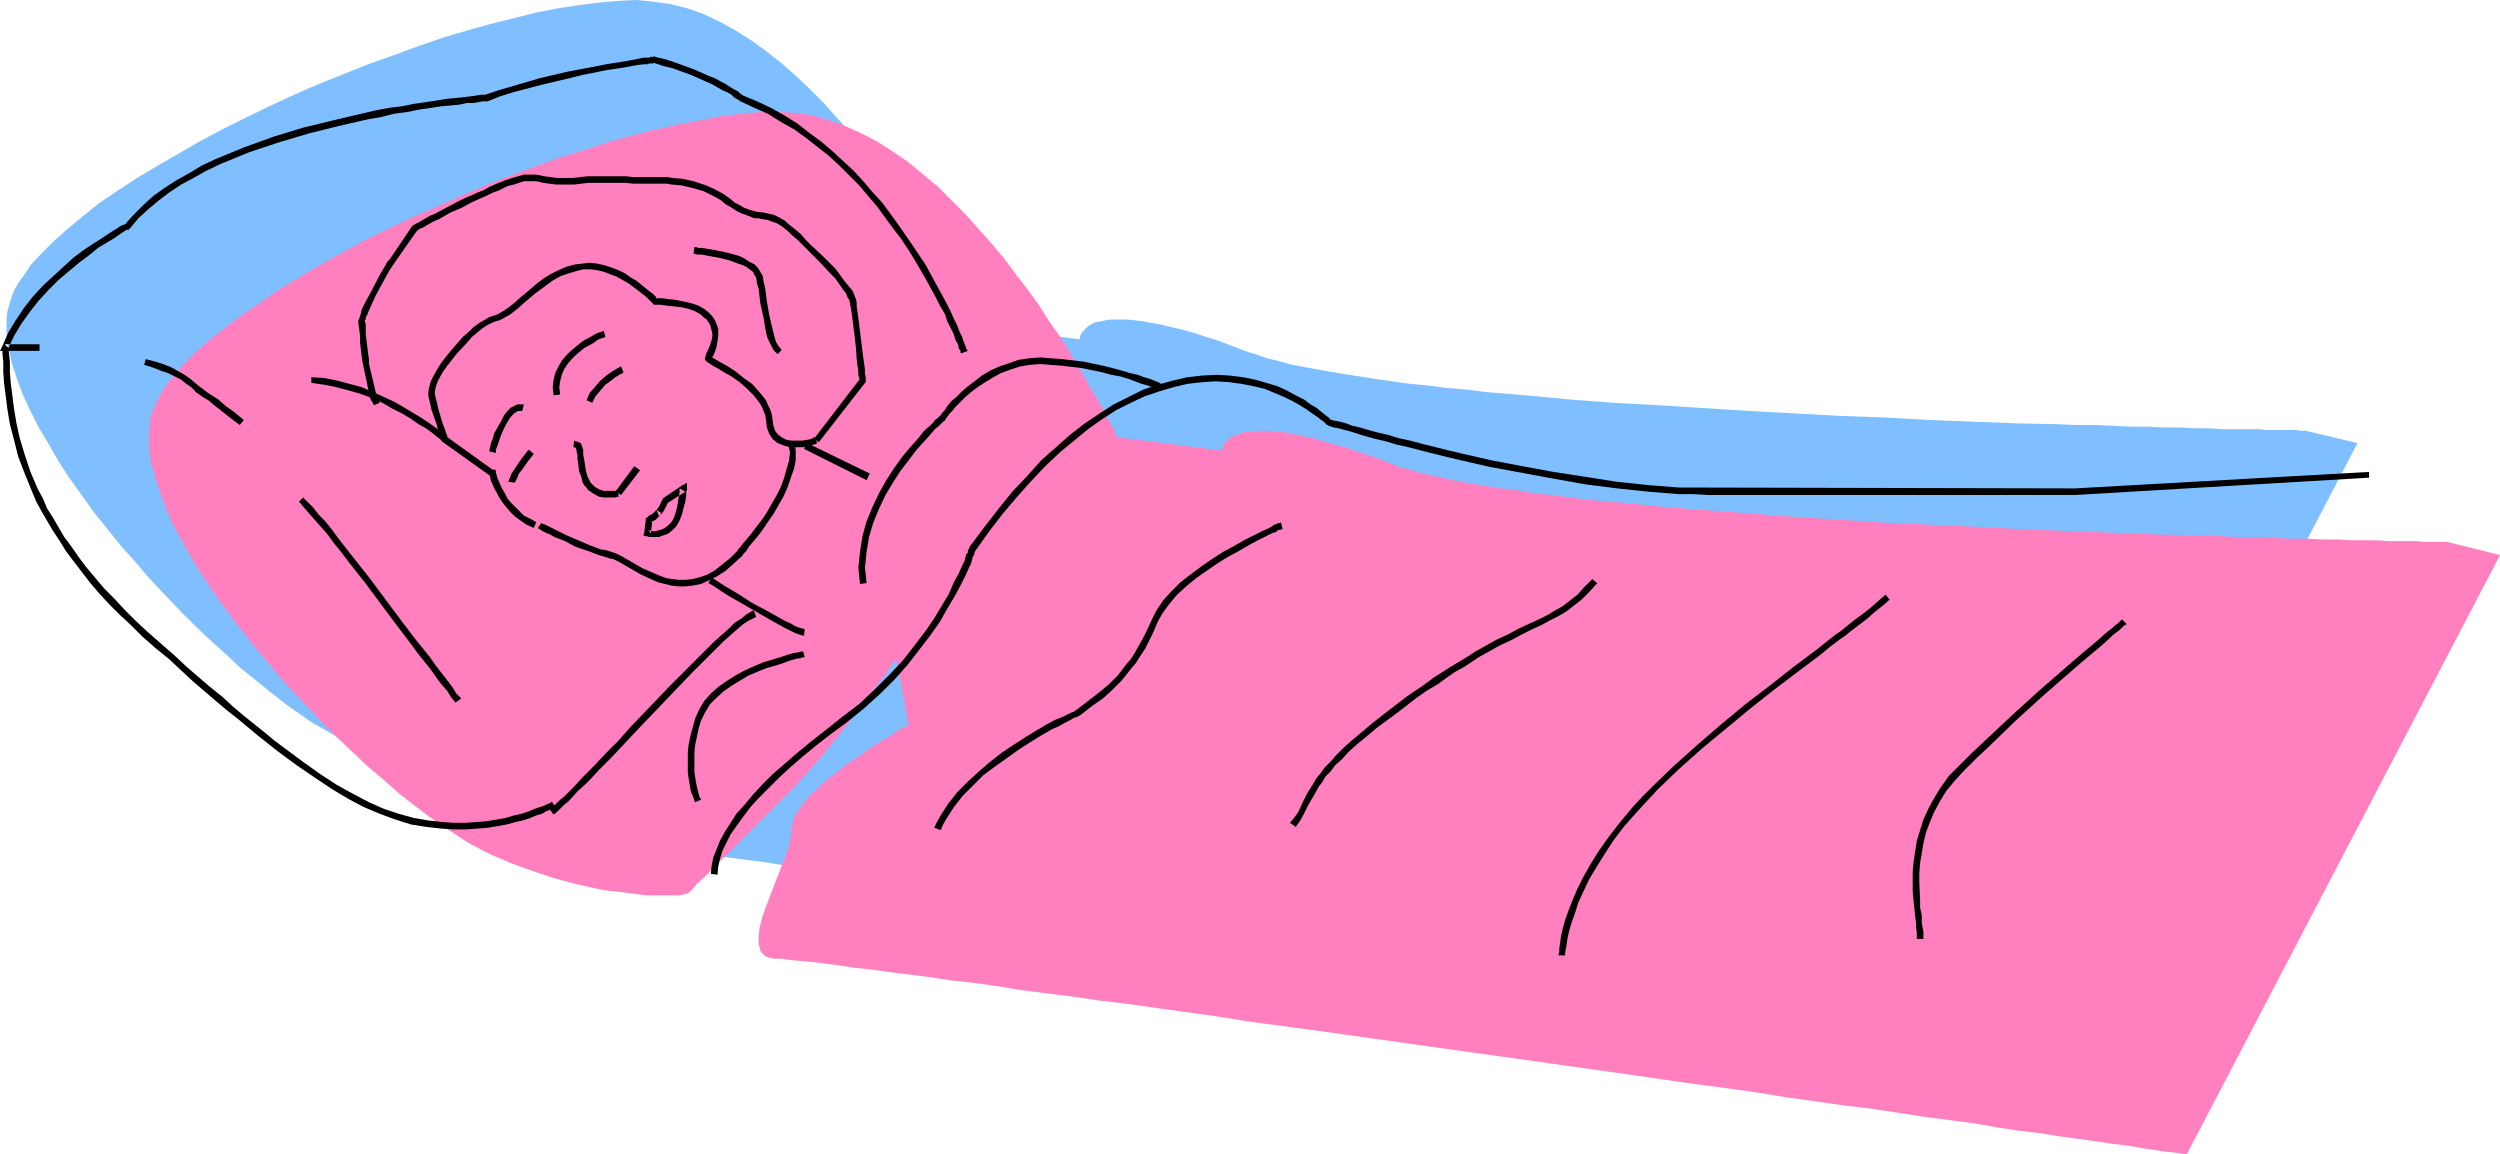 <?xml version="1.0" encoding="UTF-8" standalone="no"?>
<svg
   version="1.0"
   width="129.766mm"
   height="59.895mm"
   id="svg29"
   sodipodi:docname="Sleeping 6.wmf"
   xmlns:inkscape="http://www.inkscape.org/namespaces/inkscape"
   xmlns:sodipodi="http://sodipodi.sourceforge.net/DTD/sodipodi-0.dtd"
   xmlns="http://www.w3.org/2000/svg"
   xmlns:svg="http://www.w3.org/2000/svg">
  <sodipodi:namedview
     id="namedview29"
     pagecolor="#ffffff"
     bordercolor="#000000"
     borderopacity="0.25"
     inkscape:showpageshadow="2"
     inkscape:pageopacity="0.0"
     inkscape:pagecheckerboard="0"
     inkscape:deskcolor="#d1d1d1"
     inkscape:document-units="mm" />
  <defs
     id="defs1">
    <pattern
       id="WMFhbasepattern"
       patternUnits="userSpaceOnUse"
       width="6"
       height="6"
       x="0"
       y="0" />
  </defs>
  <path
     style="fill:#7fbfff;fill-opacity:1;fill-rule:evenodd;stroke:none"
     d="m 452.318,84.506 h -1.131 l -0.808,-0.162 h -2.424 -1.454 -1.778 l -1.939,-0.162 h -1.939 -2.424 -2.424 l -2.586,-0.162 h -2.747 l -3.07,-0.162 h -3.07 l -3.232,-0.162 h -3.232 l -3.555,-0.162 -3.555,-0.162 h -3.717 l -3.878,-0.162 -7.918,-0.162 -8.242,-0.323 -8.403,-0.323 -8.726,-0.485 -8.888,-0.323 -17.938,-0.969 -17.938,-1.131 -8.888,-0.485 -8.565,-0.646 -8.403,-0.808 -7.918,-0.646 -3.878,-0.485 -3.878,-0.323 -3.717,-0.485 -3.555,-0.323 -3.394,-0.485 -3.394,-0.485 -3.07,-0.485 -3.07,-0.485 -2.909,-0.485 -2.747,-0.485 -2.586,-0.485 -2.424,-0.485 -2.262,-0.646 -2.101,-0.485 -1.778,-0.646 -1.616,-0.485 -3.07,-1.131 -2.909,-1.131 -2.586,-0.808 -2.424,-0.808 -2.424,-0.646 -2.101,-0.485 -1.939,-0.485 -1.939,-0.323 -1.616,-0.323 -1.454,-0.162 -1.454,-0.162 h -1.293 -1.131 -0.97 l -0.97,0.162 -0.808,0.162 -0.808,0.162 -0.646,0.162 -1.131,0.646 -0.646,0.646 -0.485,0.485 -0.323,0.485 -0.162,0.485 v 0.323 0.162 l -20.523,-2.585 v 0 0 -0.162 l -0.162,-0.162 -0.162,-0.323 -0.162,-0.485 -0.323,-0.485 -0.646,-1.131 -0.646,-1.454 -0.97,-1.616 -1.131,-2.101 -1.131,-2.101 -1.293,-2.262 -1.616,-2.585 -1.616,-2.585 -1.616,-2.747 -1.939,-2.908 -2.101,-2.908 -2.101,-2.908 -2.262,-3.07 -2.262,-2.908 -2.424,-3.07 -2.586,-2.908 -2.586,-2.908 -2.747,-2.747 -2.747,-2.585 -2.747,-2.424 -3.07,-2.424 -2.909,-2.101 -3.07,-1.939 -3.232,-1.777 -3.07,-1.454 -3.232,-1.131 -3.232,-0.808 L 128.149,0.323 124.917,0 l -3.555,0.162 -3.717,0.323 -3.878,0.485 -4.202,0.646 -4.202,0.808 -4.525,1.131 -4.525,1.131 -4.686,1.293 -4.848,1.454 -4.686,1.616 -4.848,1.777 -5.01,1.777 -4.848,1.939 -4.848,1.939 -4.848,2.101 -4.848,2.262 -4.686,2.262 -4.525,2.262 -4.525,2.424 -4.202,2.424 -4.202,2.424 -4.04,2.424 -3.717,2.424 -3.555,2.424 -3.232,2.585 -2.909,2.424 -2.747,2.424 -2.424,2.424 -2.101,2.262 -0.808,1.293 -0.808,1.131 -0.808,1.131 -0.646,1.131 -0.485,1.131 -0.323,0.969 -0.323,1.131 -0.323,1.131 -0.162,1.293 v 1.131 2.585 l 0.485,2.747 0.646,2.747 0.97,2.908 1.131,3.07 1.454,3.07 1.616,3.232 1.939,3.232 1.939,3.393 2.101,3.232 2.424,3.393 2.424,3.393 2.747,3.393 2.586,3.232 2.909,3.232 2.747,3.232 3.07,3.232 2.909,3.07 2.909,2.908 3.07,2.908 3.07,2.747 2.909,2.747 3.07,2.424 2.747,2.262 2.909,2.262 2.747,1.939 2.586,1.777 2.586,1.454 2.262,1.293 2.262,1.131 4.202,1.777 4.04,1.454 3.878,1.293 3.717,0.969 3.394,0.808 3.07,0.646 2.909,0.485 2.586,0.323 2.424,0.162 h 2.101 3.394 1.131 l 0.808,-0.162 h 0.646 0.162 l 0.162,-0.162 0.323,-0.485 0.646,-0.646 0.97,-0.808 1.131,-1.131 1.131,-1.293 1.454,-1.293 1.454,-1.616 3.232,-3.232 6.787,-6.786 1.616,-1.616 1.454,-1.454 1.454,-1.616 1.616,-1.777 1.778,-1.777 1.616,-2.101 3.394,-4.201 3.394,-4.201 1.454,-1.939 1.293,-1.939 1.293,-1.616 1.131,-1.454 0.97,-1.293 0.162,-0.485 0.323,-0.485 0.323,-0.323 0.162,-0.162 0.162,-0.162 v 0 l 2.586,12.765 h -0.162 l -0.162,0.162 -0.323,0.162 -0.323,0.162 -1.131,0.646 -0.808,0.485 -0.646,0.485 -1.778,1.131 -1.939,1.293 -2.101,1.293 -2.101,1.454 -4.202,3.393 -2.101,1.616 -1.616,1.777 -1.616,1.616 -1.131,1.616 -0.323,0.808 -0.323,0.808 -0.162,0.808 -0.162,0.646 v 1.616 l -0.485,1.777 -0.485,1.939 -0.808,1.939 -1.616,4.201 -1.616,4.201 -0.646,2.101 -0.485,1.777 -0.323,1.616 v 0.808 0.808 l 0.162,0.485 0.162,0.646 0.323,0.485 0.485,0.485 0.485,0.323 0.646,0.323 h 0.808 l 0.97,0.162 h 0.646 l 0.97,0.162 h 1.454 l 1.616,0.323 2.101,0.162 2.424,0.323 2.586,0.323 2.909,0.323 3.232,0.323 3.555,0.485 3.717,0.485 4.04,0.646 4.202,0.485 4.525,0.646 4.686,0.646 4.848,0.646 4.848,0.646 5.333,0.808 5.333,0.646 5.494,0.808 5.656,0.646 5.818,0.969 5.818,0.808 5.979,0.808 12.282,1.777 12.443,1.616 25.371,3.555 12.605,1.939 12.605,1.777 12.282,1.616 6.141,0.969 5.979,0.808 5.818,0.808 5.818,0.808 5.656,0.808 5.333,0.808 5.494,0.808 5.01,0.646 5.01,0.808 4.848,0.646 4.686,0.646 4.363,0.646 4.04,0.646 4.04,0.485 3.717,0.646 3.394,0.485 3.232,0.323 2.747,0.485 2.586,0.323 2.262,0.323 2.101,0.323 1.616,0.162 1.293,0.323 h 0.808 l 0.323,0.162 h 0.323 0.162 L 462.499,86.93 Z"
     id="path1" />
  <path
     style="fill:#ff7fbf;fill-opacity:1;fill-rule:evenodd;stroke:none"
     d="m 480.113,106.319 h -1.939 -0.97 -1.454 l -1.454,-0.162 h -1.616 -1.939 -2.101 l -2.262,-0.162 h -2.424 -2.586 l -2.909,-0.162 h -2.909 l -3.07,-0.162 h -3.232 l -3.394,-0.162 -3.394,-0.162 h -3.717 l -3.717,-0.162 -3.717,-0.162 -7.918,-0.162 -8.242,-0.323 -8.565,-0.323 -8.726,-0.323 -8.888,-0.485 -17.938,-0.808 -17.938,-1.131 -8.726,-0.646 -8.565,-0.646 -8.403,-0.646 -8.08,-0.808 -3.878,-0.323 -3.717,-0.323 -3.717,-0.485 -3.555,-0.485 -3.555,-0.323 -3.232,-0.646 -3.232,-0.323 -3.07,-0.485 -2.909,-0.485 -2.747,-0.485 -2.586,-0.646 -2.424,-0.485 -2.101,-0.485 -2.101,-0.646 -1.939,-0.485 -1.616,-0.646 -2.909,-1.131 -2.909,-0.969 -2.747,-0.969 -2.424,-0.646 -2.262,-0.646 -2.101,-0.646 -2.101,-0.485 -1.778,-0.323 -1.616,-0.323 -1.616,-0.162 -1.293,-0.162 h -1.293 -1.293 l -0.97,0.162 h -0.97 l -0.808,0.162 -0.646,0.323 -0.646,0.162 -1.131,0.485 -0.646,0.646 -0.646,0.485 -0.162,0.646 -0.162,0.485 -0.162,0.162 v 0.162 l -20.362,-2.585 v 0 l -0.162,-0.162 -0.162,-0.162 -0.162,-0.323 -0.162,-0.323 -0.162,-0.646 -0.646,-1.131 -0.808,-1.454 -0.808,-1.616 -1.131,-1.939 -1.293,-2.101 -1.293,-2.424 -1.454,-2.424 -1.616,-2.747 -1.778,-2.747 -1.939,-2.747 -1.939,-3.07 -2.101,-2.908 -2.262,-2.908 -2.262,-3.07 -2.424,-2.908 -2.586,-2.908 -2.586,-2.908 -2.747,-2.747 -2.747,-2.747 -2.909,-2.424 -2.909,-2.424 -3.07,-2.101 -3.07,-1.939 -3.07,-1.616 -3.232,-1.454 -3.232,-1.131 -3.232,-0.969 -3.232,-0.485 -3.394,-0.162 h -3.394 l -3.878,0.323 -3.878,0.485 -4.04,0.808 -4.363,0.808 -4.363,0.969 -4.525,1.131 -4.686,1.293 -4.848,1.616 -4.848,1.454 -4.848,1.777 -4.848,1.777 -4.848,1.939 -5.01,2.101 -4.686,2.101 -4.848,2.101 -4.686,2.262 -4.686,2.262 -4.363,2.424 -4.363,2.424 -4.04,2.424 -4.04,2.424 -3.717,2.585 -3.555,2.424 -3.232,2.424 -3.07,2.424 -2.747,2.424 -2.424,2.424 -1.939,2.424 -0.97,1.131 -0.808,1.131 -0.646,1.131 -0.646,1.131 -0.485,1.131 -0.485,1.131 -0.323,0.969 -0.162,1.293 -0.162,1.131 v 1.293 2.424 l 0.323,2.747 0.808,2.747 0.97,3.07 1.131,3.07 1.293,3.07 1.778,3.232 1.778,3.232 1.939,3.232 2.262,3.393 2.424,3.393 2.424,3.232 2.586,3.393 2.747,3.232 2.747,3.393 2.909,3.232 2.909,3.07 2.909,3.07 3.07,3.07 3.07,2.908 2.909,2.747 3.07,2.585 2.909,2.585 2.909,2.262 2.747,2.101 2.747,1.939 2.747,1.777 2.424,1.616 2.424,1.293 2.262,1.131 4.202,1.777 4.04,1.454 3.878,1.293 3.555,0.969 3.394,0.808 3.232,0.646 2.909,0.323 2.586,0.323 2.424,0.323 h 2.101 3.232 1.131 l 0.97,-0.162 0.485,-0.162 h 0.162 0.162 l 0.485,-0.485 0.646,-0.646 0.808,-0.969 1.131,-0.969 1.293,-1.293 1.293,-1.454 1.616,-1.454 3.232,-3.232 6.787,-6.786 1.616,-1.616 1.454,-1.454 1.454,-1.616 1.616,-1.777 1.616,-1.777 1.778,-2.101 3.394,-4.201 3.232,-4.201 1.616,-2.101 1.293,-1.777 1.293,-1.616 1.131,-1.454 0.808,-1.293 0.323,-0.485 0.323,-0.485 0.323,-0.323 0.162,-0.162 v -0.162 l 0.162,-0.162 2.424,12.926 v 0 h -0.162 l -0.323,0.323 -0.485,0.162 -1.131,0.646 -0.646,0.485 -0.808,0.485 -1.616,0.969 -2.101,1.293 -1.939,1.454 -2.262,1.454 -4.202,3.232 -1.939,1.777 -1.778,1.616 -1.454,1.777 -1.131,1.616 -0.485,0.808 -0.162,0.808 -0.323,0.808 v 0.646 l -0.162,1.616 -0.323,1.777 -0.646,1.777 -0.808,2.101 -1.616,4.201 -1.616,4.201 -0.646,1.939 -0.485,1.939 -0.162,1.616 v 0.808 0.646 l 0.162,0.646 0.162,0.646 0.323,0.485 0.485,0.485 0.485,0.323 0.646,0.162 0.808,0.162 h 0.808 0.646 l 0.97,0.162 1.454,0.162 1.778,0.162 1.939,0.162 2.424,0.323 2.586,0.323 3.07,0.485 3.232,0.323 3.394,0.485 3.878,0.485 3.878,0.485 4.202,0.646 4.525,0.485 4.686,0.646 4.848,0.808 5.01,0.646 5.171,0.646 5.494,0.808 5.494,0.646 5.656,0.808 5.818,0.808 5.818,0.808 5.979,0.969 12.12,1.616 12.605,1.777 25.371,3.555 12.605,1.777 12.605,1.777 12.282,1.777 6.141,0.808 5.818,0.808 5.979,0.969 5.656,0.808 5.656,0.808 5.494,0.646 5.333,0.808 5.171,0.808 5.01,0.646 4.848,0.646 4.525,0.808 4.363,0.646 4.202,0.485 3.878,0.646 3.717,0.485 3.394,0.485 3.232,0.485 2.909,0.323 2.586,0.485 2.262,0.323 1.939,0.323 1.616,0.162 1.293,0.162 0.97,0.162 h 0.323 0.323 0.162 l 61.408,-117.468 z"
     id="path2" />
  <path
     style="fill:#000000;fill-opacity:1;fill-rule:evenodd;stroke:none"
     d="m 140.753,171.598 0.162,-1.616 0.323,-1.454 0.485,-1.616 0.808,-1.616 0.808,-1.616 1.131,-1.616 1.293,-1.777 1.454,-1.939 1.616,-1.777 1.939,-1.939 1.939,-1.939 2.262,-2.101 2.424,-2.101 2.747,-2.262 2.909,-2.262 3.07,-2.262 3.394,-2.747 3.232,-2.908 2.747,-2.747 2.586,-2.908 2.262,-2.908 2.101,-2.747 1.939,-2.747 1.454,-2.585 1.454,-2.424 1.131,-2.101 0.97,-1.939 0.808,-1.777 0.323,-0.646 0.162,-0.646 0.162,-0.646 0.323,-0.485 v -0.323 l 0.162,-0.323 0.162,-0.162 v -0.162 l -0.162,0.323 2.747,-3.878 2.747,-3.555 2.747,-3.232 2.747,-3.07 2.747,-2.908 2.909,-2.747 2.747,-2.262 2.747,-2.262 2.747,-1.939 2.747,-1.777 2.909,-1.454 2.747,-1.293 2.909,-0.969 2.747,-0.808 2.747,-0.646 2.909,-0.323 2.586,-0.162 2.586,0.162 2.424,0.323 2.424,0.485 2.101,0.485 1.939,0.808 1.939,0.808 1.616,0.808 1.454,0.808 1.293,0.808 1.131,0.808 0.97,0.646 0.808,0.646 0.485,0.323 0.323,0.323 0.162,0.162 0.162,0.162 h 0.162 l 0.162,0.162 0.485,0.162 0.485,0.162 0.97,0.162 1.131,0.323 1.293,0.323 1.454,0.485 1.616,0.485 1.778,0.485 2.101,0.485 2.101,0.646 2.262,0.485 2.424,0.646 2.586,0.646 2.586,0.646 2.747,0.646 5.656,1.293 6.141,1.131 6.141,1.131 6.302,1.131 6.302,0.808 6.141,0.646 5.979,0.485 h 2.909 l 2.909,0.162 h 71.912 l 57.691,-3.393 v -1.131 l -57.691,3.232 -71.912,-0.162 h -2.747 -2.909 l -6.141,-0.485 -6.141,-0.646 -6.141,-0.969 -6.302,-0.969 -6.141,-1.131 -5.979,-1.131 -5.656,-1.293 -2.747,-0.646 -2.586,-0.646 -2.586,-0.646 -2.424,-0.646 -2.262,-0.485 -2.101,-0.646 -2.101,-0.485 -1.778,-0.485 -1.616,-0.485 -1.454,-0.323 -1.293,-0.485 -1.131,-0.323 -0.97,-0.162 -0.646,-0.162 -0.323,-0.162 h -0.162 l 0.323,0.162 -0.162,-0.162 -0.323,-0.323 -0.646,-0.485 -0.808,-0.646 -0.97,-0.808 -1.131,-0.646 -1.293,-0.969 -1.616,-0.808 -1.778,-0.969 -1.778,-0.808 -2.101,-0.646 -2.262,-0.646 -2.424,-0.485 -2.586,-0.323 -2.586,-0.162 -2.909,0.162 -2.909,0.323 -2.747,0.646 -2.909,0.808 -2.909,0.969 -2.909,1.454 -2.909,1.454 -2.747,1.777 -2.909,1.939 -2.909,2.262 -2.747,2.424 -2.909,2.585 -2.747,3.07 -2.909,3.07 -2.747,3.393 -2.747,3.555 -2.909,3.878 v 0.162 0 0 l -0.162,0.323 -0.162,0.162 v 0.485 l -0.323,0.323 -0.162,0.646 -0.162,0.646 -0.323,0.646 -0.808,1.777 -0.97,1.777 -0.97,2.262 -1.454,2.424 -1.454,2.424 -1.778,2.585 -2.101,2.747 -2.262,2.908 -2.586,2.747 -2.747,2.747 -3.07,2.908 -3.394,2.585 -3.232,2.585 -2.909,2.262 -2.747,2.262 -2.424,2.101 -2.424,2.101 -2.101,2.101 -1.778,1.939 -1.616,1.939 -1.616,1.777 -1.131,1.777 -1.131,1.777 -0.97,1.777 -0.646,1.616 -0.646,1.616 -0.323,1.616 -0.162,1.616 z"
     id="path3" />
  <path
     style="fill:#000000;fill-opacity:1;fill-rule:evenodd;stroke:none"
     d="m 251.288,102.441 -0.162,0.162 h -0.323 l -0.323,0.162 -0.485,0.162 -0.485,0.323 -0.485,0.323 -1.454,0.646 -1.616,0.808 -1.939,0.969 -1.939,1.131 -2.101,1.131 -2.262,1.454 -2.101,1.454 -1.939,1.454 -2.101,1.616 -1.778,1.777 -1.616,1.777 -1.293,1.939 -0.97,1.939 -0.808,1.777 -0.808,1.616 -0.808,1.454 -0.808,1.454 -0.808,1.293 -0.97,1.131 -1.616,2.101 -1.778,1.777 -1.939,1.616 -2.101,1.616 -2.101,1.616 -0.485,0.323 h 0.162 -0.162 l -0.162,0.162 -0.485,0.162 -0.323,0.162 -0.646,0.323 -0.646,0.323 -1.616,0.646 -1.778,0.969 -1.939,1.131 -2.101,1.293 -2.262,1.454 -2.424,1.616 -2.262,1.777 -2.262,1.939 -2.101,1.939 -2.101,2.101 -1.778,2.262 -1.454,2.262 -0.646,1.131 -0.646,1.293 1.293,0.485 0.485,-1.131 0.646,-1.131 1.454,-2.262 1.778,-2.262 1.939,-1.939 2.101,-2.101 2.424,-1.777 2.262,-1.616 2.262,-1.616 2.262,-1.454 2.101,-1.293 1.939,-1.131 1.778,-0.808 0.808,-0.485 0.646,-0.323 0.646,-0.323 0.485,-0.323 0.485,-0.162 0.323,-0.162 h 0.162 v 0 l 0.162,-0.162 v 0 l 0.323,-0.162 2.262,-1.777 2.101,-1.454 1.939,-1.777 1.778,-1.777 1.778,-2.262 0.97,-1.131 0.808,-1.293 0.97,-1.454 0.808,-1.616 0.808,-1.616 0.808,-1.939 0.97,-1.777 1.293,-1.777 1.616,-1.939 1.778,-1.616 1.939,-1.616 2.101,-1.454 2.101,-1.454 2.101,-1.293 2.101,-1.131 1.939,-1.131 1.778,-0.969 1.616,-0.808 1.293,-0.646 0.646,-0.162 0.323,-0.323 0.485,-0.162 h 0.323 l 0.162,-0.162 v 0 z"
     id="path4" />
  <path
     style="fill:#000000;fill-opacity:1;fill-rule:evenodd;stroke:none"
     d="m 227.694,75.135 h -0.162 l -0.323,-0.162 -0.808,-0.323 -0.808,-0.323 -1.131,-0.323 -1.293,-0.485 -1.454,-0.323 -1.616,-0.485 -1.778,-0.485 -1.939,-0.485 -3.878,-0.808 -4.202,-0.485 -2.101,-0.162 -2.101,-0.162 -2.262,0.162 -2.101,0.323 -1.778,0.646 -1.939,0.646 -1.778,0.808 -1.616,0.969 -1.454,1.131 -1.293,0.969 -1.131,0.969 -1.131,1.131 -0.97,0.808 -0.808,0.969 -0.485,0.808 -0.485,0.485 -0.323,0.485 -0.162,0.162 0.162,-0.162 -0.162,0.162 -0.162,0.162 -0.323,0.323 -0.485,0.323 -0.323,0.485 -0.485,0.485 -1.293,1.131 -1.293,1.616 -1.454,1.616 -1.616,1.939 -1.616,2.262 -1.454,2.262 -1.454,2.585 -1.293,2.747 -1.131,2.747 -0.808,2.908 -0.485,3.07 -0.162,1.616 -0.162,1.454 0.162,1.616 0.162,1.616 1.293,-0.162 -0.162,-1.616 -0.162,-1.454 0.162,-1.454 0.162,-1.616 0.485,-2.908 0.808,-2.747 1.131,-2.747 1.293,-2.747 1.454,-2.424 1.454,-2.262 1.616,-2.101 1.454,-1.939 1.454,-1.616 1.454,-1.616 0.97,-1.131 0.485,-0.323 0.485,-0.485 0.323,-0.323 0.162,-0.162 0.323,-0.162 v -0.162 0 0 l 0.162,-0.162 0.323,-0.485 0.162,-0.162 0.162,-0.323 0.646,-0.646 0.646,-0.808 0.97,-0.969 0.97,-0.969 1.131,-0.969 1.293,-0.969 1.454,-0.969 1.616,-0.969 1.454,-0.808 1.778,-0.646 1.939,-0.646 1.939,-0.323 2.101,-0.162 2.101,0.162 2.101,0.162 4.04,0.485 3.878,0.808 1.778,0.485 1.778,0.323 1.616,0.485 1.293,0.485 1.293,0.485 1.131,0.323 0.97,0.323 0.646,0.162 0.323,0.162 0.323,0.162 z"
     id="path5" />
  <path
     style="fill:#000000;fill-opacity:1;fill-rule:evenodd;stroke:none"
     d="m 189.88,68.833 -0.162,-0.162 -0.162,-0.323 -0.162,-0.485 -0.323,-0.808 -0.323,-0.969 -0.485,-0.969 -0.485,-1.293 -0.646,-1.293 -0.646,-1.454 -0.808,-1.616 -0.97,-1.777 -0.97,-1.777 -0.97,-1.777 -1.131,-2.101 -1.293,-1.939 -1.293,-1.939 -1.454,-2.101 -1.454,-2.101 -3.07,-4.201 -1.939,-2.101 -1.778,-2.101 -1.939,-2.101 -2.101,-1.939 -2.101,-1.939 -2.101,-1.777 -2.424,-1.777 -2.262,-1.777 -2.586,-1.616 -2.586,-1.454 -2.747,-1.293 -2.747,-1.131 0.162,0.162 -0.162,-0.162 -0.162,-0.162 -0.323,-0.162 -0.485,-0.485 -0.646,-0.323 -0.808,-0.485 -0.97,-0.646 -0.97,-0.485 -1.131,-0.646 -1.293,-0.485 -1.454,-0.646 -1.454,-0.646 -1.778,-0.646 -1.778,-0.646 -1.939,-0.646 -2.101,-0.485 v -0.162 h -0.162 v 0 0.162 h -0.323 -0.323 l -0.323,0.162 h -0.646 -0.485 l -1.454,0.323 -1.778,0.323 -1.939,0.323 -2.101,0.323 -2.424,0.485 -2.586,0.485 -2.586,0.485 -5.494,1.293 -5.494,1.616 -2.747,0.808 -2.424,0.808 h 0.162 -0.323 -0.646 l -0.97,0.162 -1.131,0.162 -1.293,0.162 -1.616,0.162 -1.778,0.162 -1.939,0.323 -2.101,0.323 -2.262,0.323 -2.424,0.485 -2.586,0.323 -2.586,0.485 -2.747,0.646 -5.494,1.293 -5.979,1.454 -5.818,1.777 -5.818,2.101 -2.747,1.131 -2.747,1.131 -2.747,1.293 -2.424,1.454 -2.586,1.454 -2.262,1.454 -2.262,1.616 -1.939,1.777 -1.778,1.777 -1.778,1.939 0.323,-0.162 h -0.162 l -0.162,0.162 -0.323,0.162 -0.485,0.162 -0.97,0.646 -1.293,0.808 -1.454,0.969 -1.778,1.131 -1.939,1.293 -1.939,1.454 -1.939,1.777 -1.939,1.777 L 8.403,56.068 6.464,58.169 4.686,60.431 3.07,62.854 1.616,65.278 0.485,67.863 0,68.833 H 0.97 6.464 7.757 V 67.54 H 6.464 0.97 l 0.646,0.808 1.131,-2.424 1.454,-2.424 1.616,-2.262 1.778,-2.262 1.939,-2.101 1.939,-1.939 2.101,-1.777 1.939,-1.616 1.939,-1.454 1.778,-1.454 1.616,-0.969 1.616,-0.969 1.131,-0.808 0.485,-0.323 0.485,-0.323 0.323,-0.162 h 0.323 l 0.162,-0.162 v 0 l 0.162,-0.162 v 0 l 1.616,-1.939 1.939,-1.777 1.939,-1.616 2.101,-1.616 2.424,-1.616 2.424,-1.293 2.586,-1.454 2.747,-1.293 2.747,-1.131 2.747,-1.131 5.818,-1.939 5.979,-1.777 5.818,-1.454 5.656,-1.293 2.747,-0.485 2.586,-0.646 2.424,-0.323 2.424,-0.485 2.262,-0.323 2.101,-0.323 1.778,-0.162 1.778,-0.162 1.454,-0.323 h 1.293 l 0.97,-0.162 0.808,-0.162 h 0.485 0.323 v 0 h 0.162 l 2.424,-0.969 2.586,-0.808 5.494,-1.454 5.494,-1.293 2.586,-0.646 2.424,-0.485 2.424,-0.485 2.262,-0.323 1.939,-0.323 1.616,-0.323 1.454,-0.162 h 0.646 l 0.323,-0.162 h 0.485 0.323 l 0.162,-0.162 v 0 h -0.162 l 1.939,0.646 1.939,0.485 1.778,0.646 1.778,0.646 1.454,0.646 1.454,0.646 1.131,0.485 1.131,0.646 1.131,0.646 0.808,0.323 0.808,0.485 0.485,0.485 0.485,0.323 0.323,0.162 0.323,0.162 v 0.162 h 0.162 v 0 l 2.747,1.293 2.586,1.131 2.586,1.616 2.586,1.454 2.262,1.616 2.262,1.777 2.262,1.777 2.101,1.939 1.939,1.939 1.939,1.939 1.778,2.101 1.778,2.101 3.07,4.201 1.616,2.101 1.293,1.939 1.293,2.101 1.131,1.939 1.131,1.939 0.97,1.777 0.97,1.777 0.808,1.616 0.97,1.616 0.485,1.454 0.646,1.293 0.646,1.293 0.323,1.131 0.485,0.808 0.162,0.808 0.323,0.485 v 0.323 l 0.162,0.162 z"
     id="path6" />
  <path
     style="fill:#000000;fill-opacity:1;fill-rule:evenodd;stroke:none"
     d="m 28.28,71.58 1.616,0.485 1.616,0.646 1.454,0.485 1.293,0.646 1.293,0.646 0.97,0.808 0.97,0.646 0.808,0.808 v 0.162 h 0.162 v 0 l 0.162,0.162 0.485,0.323 0.646,0.485 1.131,0.646 1.131,0.969 1.454,1.131 1.616,1.293 1.939,1.454 0.808,-0.969 -1.939,-1.616 -1.616,-1.131 -1.454,-1.293 -1.293,-0.808 -0.97,-0.646 -0.808,-0.646 -0.485,-0.323 v 0 l -0.162,-0.162 0.162,0.162 L 38.299,75.135 37.33,74.327 36.198,73.519 35.067,72.872 33.613,72.065 31.997,71.418 30.381,70.933 28.603,70.449 Z"
     id="path7" />
  <path
     style="fill:#000000;fill-opacity:1;fill-rule:evenodd;stroke:none"
     d="m 58.661,98.402 0.808,0.969 0.97,1.131 1.131,1.293 1.293,1.454 1.293,1.454 1.293,1.777 1.454,1.777 1.454,1.939 3.07,3.878 6.141,8.241 3.07,4.039 1.293,1.777 1.293,1.616 1.293,1.616 1.131,1.616 0.97,1.293 1.131,1.293 0.808,1.293 0.808,0.969 1.131,-0.808 -0.97,-0.969 -0.808,-1.293 -0.97,-1.293 -1.131,-1.454 -1.131,-1.454 -1.131,-1.616 -2.747,-3.393 -3.07,-4.039 -6.141,-8.241 -3.07,-3.878 -2.909,-3.716 -1.293,-1.777 -1.293,-1.616 -1.293,-1.293 -1.131,-1.454 -0.97,-0.969 -0.97,-0.969 z"
     id="path8" />
  <path
     style="fill:#000000;fill-opacity:1;fill-rule:evenodd;stroke:none"
     d="m 108.595,159.802 0.646,-0.485 0.646,-0.646 0.808,-0.808 0.808,-0.646 1.778,-1.939 2.101,-1.939 2.101,-2.262 2.424,-2.424 2.424,-2.585 2.424,-2.585 3.555,-3.716 3.555,-3.716 3.555,-3.716 1.778,-1.777 1.616,-1.616 1.616,-1.616 1.454,-1.454 1.454,-1.293 1.293,-1.131 1.131,-0.969 0.97,-0.646 0.97,-0.485 0.646,-0.323 -0.485,-1.293 -0.646,0.323 -0.808,0.485 -0.97,0.808 -1.293,0.808 -1.131,1.131 -1.454,1.293 -1.454,1.293 -1.616,1.616 -1.616,1.616 -1.778,1.777 -3.717,3.716 -3.717,3.878 -3.878,4.039 -2.424,2.747 -2.424,2.424 -2.262,2.424 -1.131,1.131 -1.131,1.131 -1.939,2.101 -1.778,1.777 -0.808,0.646 -0.808,0.808 -0.646,0.485 -0.646,0.485 z"
     id="path9" />
  <path
     style="fill:#000000;fill-opacity:1;fill-rule:evenodd;stroke:none"
     d="m 154.651,87.253 0.323,1.454 -0.162,1.616 -0.485,1.616 -0.485,1.777 -0.646,1.777 -0.808,1.616 -1.939,3.393 -0.97,1.454 -1.131,1.454 -0.97,1.293 -0.808,0.969 -0.808,0.969 -0.485,0.646 -0.485,0.485 v 0.162 0 l -1.616,1.616 -1.616,1.293 -1.454,1.131 -1.454,0.808 -1.454,0.485 -1.293,0.323 -1.454,0.162 h -1.293 l -1.293,-0.162 -1.131,-0.162 -1.293,-0.485 -1.131,-0.485 -2.262,-0.969 -1.939,-1.131 -2.262,-1.293 -0.97,-0.485 -0.97,-0.323 -0.97,-0.323 -1.131,-0.162 -2.101,-0.808 -2.262,-0.969 -2.262,-0.969 -1.939,-0.969 -0.97,-0.485 -0.646,-0.323 -0.646,-0.323 -0.485,-0.162 -0.323,-0.162 v 0 l -0.646,0.969 0.162,0.162 0.323,0.162 0.485,0.323 0.646,0.323 0.808,0.323 0.808,0.485 2.101,0.808 2.101,1.131 2.424,0.808 2.101,0.808 1.131,0.323 0.97,0.323 0.808,0.162 0.97,0.485 1.131,0.646 1.131,0.646 1.939,1.131 2.424,1.131 1.131,0.485 1.293,0.323 1.293,0.323 1.454,0.162 h 1.293 l 1.454,-0.162 1.616,-0.323 1.454,-0.646 1.616,-0.808 1.778,-1.131 1.616,-1.454 1.778,-1.616 v -0.162 l 0.162,-0.162 0.485,-0.485 0.485,-0.808 0.808,-0.969 0.97,-1.131 0.97,-1.293 0.97,-1.454 1.131,-1.616 1.939,-3.393 0.808,-1.777 0.646,-1.939 0.646,-1.777 0.323,-1.616 v -1.777 l -0.162,-1.616 z"
     id="path10" />
  <path
     style="fill:#000000;fill-opacity:1;fill-rule:evenodd;stroke:none"
     d="m 160.63,86.768 9.05,-11.634 0.162,-0.162 v -0.323 -0.162 -0.485 l -0.162,-0.808 v -0.808 l -0.162,-1.131 -0.162,-1.131 -0.323,-2.585 -0.323,-2.585 -0.323,-2.585 -0.162,-1.131 -0.162,-1.131 v -0.808 l -0.162,-0.646 -0.323,-0.808 -0.323,-0.808 -0.808,-0.969 -0.808,-0.969 -0.808,-1.131 -0.97,-1.293 -2.262,-2.262 -2.424,-2.262 -1.131,-1.131 -0.97,-1.131 -0.97,-0.808 -0.808,-0.646 -0.808,-0.646 -0.485,-0.485 -1.131,-0.646 -0.97,-0.485 -2.101,-0.485 -1.454,-0.162 -1.616,-0.485 -0.808,-0.323 -0.808,-0.485 -0.97,-0.485 -0.97,-0.808 -1.131,-0.808 -1.131,-0.646 -1.293,-0.646 -1.131,-0.485 -2.424,-0.808 -2.262,-0.485 -1.939,-0.162 -0.97,-0.162 h -2.909 -1.131 -1.293 -1.293 l -1.454,-0.162 h -2.262 -2.586 -2.747 l -2.747,0.323 h -0.97 -0.808 -1.454 l -1.293,-0.162 -1.131,-0.162 -1.616,-0.323 h -1.616 -0.808 l -1.131,0.323 -1.131,0.323 -1.454,0.485 -1.616,0.646 -1.454,0.646 -1.131,0.646 -1.293,0.485 -0.97,0.485 -0.808,0.323 -1.778,0.808 -2.101,1.131 -2.424,1.293 -1.131,0.485 -1.131,0.646 -0.808,0.485 -0.646,0.323 -0.485,0.323 h -0.162 v 0 l -0.162,0.162 -0.162,0.162 -4.363,6.463 -0.485,0.485 -0.323,0.646 -0.97,1.616 -1.939,3.716 -0.97,1.777 -0.808,1.616 -0.162,0.808 -0.162,0.485 -0.162,0.485 -0.162,0.323 v 0.646 l 0.162,0.969 0.162,1.293 v 1.293 l 0.323,2.747 0.162,1.131 0.162,0.808 1.293,6.14 v 0.162 0 l 0.808,1.454 1.131,-0.485 -0.808,-1.454 h 0.162 L 72.397,71.418 v -0.808 l -0.162,-1.131 -0.323,-2.585 -0.162,-1.293 v -1.131 -0.969 l -0.162,-0.323 v -0.323 l 0.162,-0.162 v -0.485 l 0.323,-0.485 0.162,-0.485 0.646,-1.454 0.808,-1.777 1.939,-3.555 0.808,-1.454 0.97,-1.454 4.525,-6.463 -0.162,0.162 h 0.162 l 0.323,-0.323 0.808,-0.323 0.808,-0.485 1.131,-0.646 1.131,-0.485 2.262,-1.293 2.262,-0.969 1.778,-0.969 1.778,-0.808 1.131,-0.485 1.293,-0.646 1.293,-0.485 1.616,-0.808 1.293,-0.323 0.97,-0.323 0.97,-0.323 h 0.97 1.454 l 1.454,0.323 1.131,0.162 1.293,0.162 h 1.616 0.97 0.97 l 2.747,-0.323 h 2.586 2.424 2.424 l 1.454,0.162 h 1.293 2.424 0.323 0.485 1.293 0.808 l 0.808,0.162 1.939,0.162 2.101,0.485 2.262,0.646 2.262,1.131 1.131,0.646 0.97,0.808 1.131,0.646 0.97,0.646 0.97,0.485 0.97,0.323 0.323,0.162 0.485,0.162 0.808,0.323 h 0.808 l 0.646,0.162 1.131,0.162 0.808,0.323 0.97,0.323 0.808,0.485 0.646,0.485 0.808,0.646 0.808,0.808 0.97,0.808 2.101,2.101 2.262,2.262 2.101,2.262 0.97,0.969 0.808,1.131 0.646,0.969 0.646,0.808 0.323,0.808 0.323,0.485 0.162,0.808 0.162,0.808 0.162,1.131 0.162,1.131 0.323,2.585 0.323,2.747 0.162,2.424 0.162,1.293 0.162,0.969 v 0.808 l 0.162,0.646 v 0.485 0.162 l 0.162,-0.485 -9.05,11.795 z"
     id="path11" />
  <path
     style="fill:#000000;fill-opacity:1;fill-rule:evenodd;stroke:none"
     d="m 96.798,92.262 -9.211,-6.625 0.323,0.323 v 0 l -0.162,-0.162 v -0.323 l -0.162,-0.323 -0.323,-0.969 -0.485,-1.293 -0.808,-2.747 -0.323,-1.454 -0.323,-1.293 v -0.646 l 0.162,-0.808 0.323,-0.969 0.485,-0.969 0.646,-1.131 0.808,-1.131 1.778,-2.262 2.101,-2.262 0.97,-1.131 0.97,-0.808 0.97,-0.808 0.97,-0.646 0.97,-0.485 0.808,-0.323 0.646,-0.162 0.646,-0.323 1.454,-0.808 1.454,-1.131 1.454,-1.293 0.97,-0.808 1.131,-0.969 2.424,-1.777 1.131,-0.808 1.454,-0.808 1.454,-0.485 1.616,-0.485 1.293,-0.323 h 1.454 l 1.293,0.162 1.293,0.323 1.293,0.485 1.293,0.485 2.262,1.293 1.939,1.454 0.808,0.646 0.646,0.485 0.646,0.646 0.323,0.323 0.323,0.323 0.162,0.162 0.162,0.162 h 0.323 0.162 0.323 0.485 l 1.131,0.162 1.454,0.162 1.454,0.162 1.454,0.323 1.293,0.485 1.131,0.646 0.485,0.485 0.646,0.485 0.323,0.485 0.323,0.485 0.323,1.131 0.162,0.969 -0.162,0.969 -0.323,0.969 -0.323,0.808 -0.323,0.646 -0.162,0.485 -0.162,0.485 v 0.485 l 0.485,0.485 0.323,0.162 0.485,0.323 0.485,0.323 0.646,0.323 1.293,0.808 1.454,0.808 1.616,1.131 1.454,1.293 1.293,1.293 1.131,1.454 0.485,0.808 0.323,0.808 0.323,0.808 0.162,0.969 0.162,1.454 0.485,1.293 0.646,0.969 0.97,0.808 1.293,0.485 1.131,0.323 h 1.293 1.293 l 1.131,-0.162 0.808,-0.323 0.646,-0.162 0.162,-0.162 v 0 l -0.485,-1.131 v 0 h -0.162 l -0.485,0.323 -0.808,0.162 -0.97,0.162 h -0.97 -1.131 l -0.97,-0.162 -0.97,-0.485 -0.808,-0.646 -0.485,-0.646 -0.323,-0.969 -0.162,-1.131 -0.162,-1.131 -0.323,-0.969 -0.485,-0.969 -0.323,-0.808 -1.293,-1.616 -1.454,-1.616 -1.616,-1.131 -1.616,-1.293 -1.454,-0.969 -1.454,-0.808 -1.131,-0.646 -0.485,-0.323 -0.162,-0.162 v 0.162 0.162 -0.162 l 0.323,-0.323 0.323,-0.808 0.323,-0.969 0.162,-0.969 0.162,-1.293 v -1.293 l -0.485,-1.293 -0.323,-0.646 -0.485,-0.646 -0.646,-0.646 -0.808,-0.646 -1.131,-0.646 -1.454,-0.485 -1.454,-0.323 -1.616,-0.323 -1.454,-0.162 -1.293,-0.162 h -0.485 -0.323 -0.323 l 0.323,0.162 -0.162,-0.162 -0.162,-0.323 -0.485,-0.485 -0.646,-0.485 -0.808,-0.646 -0.808,-0.646 -0.97,-0.808 -1.131,-0.646 -1.131,-0.808 -1.293,-0.646 -1.293,-0.485 -1.454,-0.485 -1.454,-0.323 -1.454,-0.162 -1.454,0.162 -1.454,0.162 -1.778,0.485 -1.454,0.646 -1.616,0.808 -1.293,0.808 -1.293,0.969 -1.131,0.969 -1.131,0.969 -0.97,0.808 -1.454,1.293 -1.293,0.969 -1.293,0.808 -0.646,0.323 -0.485,0.162 -0.97,0.323 -0.808,0.485 -1.131,0.646 -1.131,0.808 -0.97,0.969 -1.131,0.969 -2.262,2.585 -1.939,2.424 -0.808,1.293 -0.646,1.131 -0.646,1.293 -0.323,1.131 -0.162,0.969 v 0.808 l 0.323,1.293 0.323,1.454 0.97,2.747 0.323,1.293 0.323,0.969 0.162,0.323 0.162,0.323 v 0.162 0.162 l 0.162,0.162 0.162,0.162 9.05,6.463 z"
     id="path12" />
  <path
     style="fill:#000000;fill-opacity:1;fill-rule:evenodd;stroke:none"
     d="m 87.749,85.637 -0.323,-0.162 -0.485,-0.323 -0.646,-0.646 L 85.163,83.698 84.032,82.89 82.578,81.921 80.962,80.951 79.346,79.982 77.406,78.851 75.306,77.881 73.205,76.912 70.942,75.942 68.518,75.296 66.094,74.65 63.67,74.165 61.085,74.003 v 1.131 l 2.424,0.323 2.424,0.485 2.424,0.646 2.262,0.646 2.262,0.808 2.101,0.969 1.939,1.131 1.939,0.969 1.616,0.969 1.616,1.131 1.454,0.808 1.131,0.808 0.97,0.808 0.646,0.485 0.323,0.323 0.162,0.162 v 0 z"
     id="path13" />
  <path
     style="fill:#000000;fill-opacity:1;fill-rule:evenodd;stroke:none"
     d="m 138.976,114.398 0.323,0.162 0.808,0.485 0.97,0.646 0.97,0.646 1.293,0.808 1.454,0.808 3.07,1.777 3.07,1.777 1.454,0.808 1.454,0.808 1.293,0.646 0.97,0.485 0.97,0.323 0.646,0.162 0.162,-1.293 -0.485,-0.162 -0.646,-0.162 -0.808,-0.323 -0.808,-0.485 -1.131,-0.485 -1.131,-0.646 -2.586,-1.454 -2.747,-1.454 -2.747,-1.777 -2.747,-1.616 -2.424,-1.616 z"
     id="path14" />
  <path
     style="fill:#000000;fill-opacity:1;fill-rule:evenodd;stroke:none"
     d="m 129.28,101.31 0.485,-0.485 0.485,-0.646 0.485,-0.969 0.323,-0.646 -0.162,0.162 3.555,-2.262 -1.131,-0.646 v 0.808 l -0.162,0.808 -0.323,2.101 -0.323,1.131 -0.323,0.969 -0.485,0.808 -0.646,0.646 -0.646,0.485 -0.646,0.323 -0.646,0.162 -0.646,0.162 h -0.485 l -0.485,-0.162 h -0.162 l -0.162,-0.162 0.485,0.808 0.323,-2.585 -0.323,0.485 v 0 l 0.323,-0.323 0.646,-0.323 0.646,-0.646 0.485,-0.646 -0.97,-0.646 -0.323,0.323 -0.485,0.485 -0.646,0.323 -0.323,0.323 -0.323,0.162 v 0.323 l -0.323,2.585 -0.162,0.485 0.485,0.162 h 0.162 l 0.485,0.162 h 0.485 0.646 0.808 l 0.808,-0.323 0.97,-0.323 0.808,-0.646 0.808,-0.808 0.646,-1.131 0.485,-1.293 0.323,-1.293 0.323,-1.131 0.162,-1.131 v -0.808 l 0.162,-0.323 v -0.162 -1.293 l -1.131,0.646 -3.555,2.424 v 0 l -0.162,0.323 -0.646,1.293 -0.323,0.485 -0.162,0.162 z"
     id="path15" />
  <path
     style="fill:#000000;fill-opacity:1;fill-rule:evenodd;stroke:none"
     d="m 121.846,71.903 h -0.162 l -0.162,0.162 -0.323,0.162 -0.323,0.162 -0.808,0.485 -1.131,0.808 -1.131,0.969 -0.97,1.131 -1.131,1.293 -0.646,1.454 1.131,0.485 0.646,-1.293 0.97,-1.131 0.97,-1.131 1.131,-0.808 0.808,-0.646 0.808,-0.485 0.646,-0.323 0.162,-0.162 v 0 z"
     id="path16" />
  <path
     style="fill:#000000;fill-opacity:1;fill-rule:evenodd;stroke:none"
     d="m 103.747,88.222 -0.162,0.162 -0.162,0.162 -0.485,0.646 -0.646,0.808 -0.646,0.969 -1.293,1.939 -0.323,0.808 -0.323,0.808 1.293,0.162 v 0 l 0.162,-0.323 0.323,-0.646 0.323,-0.808 0.646,-0.808 1.131,-1.616 0.646,-0.808 0.485,-0.646 z"
     id="path17" />
  <path
     style="fill:#000000;fill-opacity:1;fill-rule:evenodd;stroke:none"
     d="m 118.453,64.955 h -0.162 l -0.323,0.162 -0.646,0.162 -0.646,0.323 -0.808,0.485 -0.97,0.485 -0.97,0.646 -0.97,0.808 -0.97,0.808 -0.97,0.969 -0.808,0.969 -0.646,1.131 -0.646,1.293 -0.323,1.293 -0.162,1.454 0.162,1.616 1.293,-0.162 -0.162,-1.454 0.162,-1.131 0.323,-1.293 0.485,-1.131 0.646,-0.969 0.808,-0.969 0.808,-0.808 0.97,-0.808 0.808,-0.646 0.97,-0.485 0.808,-0.485 0.646,-0.485 0.646,-0.323 0.646,-0.162 0.323,-0.162 v 0 z"
     id="path18" />
  <path
     style="fill:#000000;fill-opacity:1;fill-rule:evenodd;stroke:none"
     d="m 95.829,92.262 v 0.162 l 0.162,0.162 v 0.485 l 0.162,0.485 0.162,0.808 0.323,0.646 0.323,0.808 0.485,0.808 0.485,0.969 0.646,0.969 0.646,0.808 0.808,0.969 0.97,0.969 1.131,0.808 1.131,0.808 1.454,0.646 0.485,-1.131 -1.131,-0.646 -1.293,-0.646 -0.97,-0.969 -0.808,-0.808 -0.808,-0.808 -0.646,-0.808 -0.485,-0.969 -0.485,-0.808 -0.323,-0.646 -0.323,-0.808 -0.323,-0.646 -0.162,-0.646 -0.162,-0.485 v -0.323 l -0.162,-0.323 v 0 z"
     id="path19" />
  <path
     style="fill:#000000;fill-opacity:1;fill-rule:evenodd;stroke:none"
     d="m 121.2,96.14 -0.323,0.162 h -0.646 -0.808 -0.97 l -0.97,-0.323 -0.808,-0.485 -0.485,-0.485 -0.323,-0.323 -0.323,-0.646 -0.323,-0.646 -0.323,-1.293 -0.162,-1.131 -0.162,-0.969 -0.162,-0.808 v -0.969 l -0.323,-0.969 -0.162,-0.323 -0.323,-0.162 -0.485,-0.162 -0.485,-0.162 -0.162,1.293 h 0.323 l 0.162,0.162 0.162,0.485 v 0.323 l 0.162,0.485 v 0.808 l 0.162,1.131 0.162,1.293 0.485,1.293 0.162,0.808 0.323,0.646 0.485,0.485 0.323,0.485 0.97,0.646 1.131,0.646 0.97,0.162 h 1.131 0.97 l 0.808,-0.162 z"
     id="path20" />
  <path
     style="fill:#000000;fill-opacity:1;fill-rule:evenodd;stroke:none"
     d="m 124.432,91.454 -3.717,5.009 1.131,0.646 3.717,-4.847 z"
     id="path21" />
  <path
     style="fill:#000000;fill-opacity:1;fill-rule:evenodd;stroke:none"
     d="m 157.721,88.061 12.282,6.14 0.646,-1.293 -12.282,-5.978 z"
     id="path22" />
  <path
     style="fill:#000000;fill-opacity:1;fill-rule:evenodd;stroke:none"
     d="m 0.485,68.187 v 1.293 l 0.162,1.616 v 1.939 l 0.162,2.262 0.323,2.424 0.323,2.585 0.485,2.908 0.808,3.07 0.808,3.232 1.293,3.393 1.454,3.555 0.808,1.939 0.97,1.777 1.131,1.939 1.131,1.939 1.293,1.939 1.293,2.101 1.454,1.939 1.616,2.101 1.616,2.101 1.778,2.101 1.939,2.101 2.101,2.101 2.262,2.101 2.262,2.262 2.586,2.262 2.586,2.101 2.424,2.262 2.262,2.101 2.262,1.939 2.262,1.939 2.101,1.777 2.262,1.777 3.878,3.232 3.878,3.07 3.717,2.747 3.555,2.424 3.394,2.262 3.232,1.939 3.07,1.616 3.07,1.293 3.07,1.131 3.07,0.969 3.07,0.485 2.909,0.323 2.424,0.162 h 2.424 l 2.101,-0.162 2.101,-0.162 1.939,-0.323 1.778,-0.323 1.778,-0.485 1.454,-0.323 1.454,-0.485 1.131,-0.485 1.131,-0.323 0.808,-0.485 0.808,-0.323 0.485,-0.162 0.485,-0.323 v 0 l -0.646,-1.131 v 0 l -0.323,0.323 -0.485,0.162 -0.646,0.323 -0.97,0.323 -0.97,0.323 -1.131,0.485 -1.454,0.485 -1.454,0.323 -1.616,0.485 -1.778,0.323 -1.939,0.323 -1.939,0.162 -2.262,0.162 h -2.262 l -2.262,-0.162 -2.909,-0.323 -2.747,-0.485 -2.909,-0.808 -2.909,-0.969 -2.909,-1.293 -3.07,-1.616 -3.232,-1.777 -3.232,-2.101 -3.394,-2.424 -3.717,-2.747 -1.939,-1.454 -1.939,-1.616 -4.04,-3.232 -2.101,-1.777 -2.101,-1.939 -2.424,-1.939 -2.262,-1.939 -2.424,-2.101 -2.424,-2.262 -2.586,-2.262 -2.586,-2.262 -2.262,-2.101 -2.262,-2.262 -1.939,-2.101 -1.939,-1.939 -1.778,-2.101 -1.778,-2.101 -1.454,-1.939 -1.454,-2.101 -1.454,-1.939 -1.131,-1.939 -1.131,-1.939 L 9.211,99.695 8.403,97.756 7.434,95.978 5.979,92.585 4.848,89.192 3.878,85.96 3.232,83.052 2.747,80.144 2.424,77.558 2.101,75.135 1.939,72.872 V 70.933 L 1.778,69.479 1.616,68.025 Z"
     id="path23" />
  <path
     style="fill:#000000;fill-opacity:1;fill-rule:evenodd;stroke:none"
     d="m 97.283,88.869 v -0.323 -0.323 l 0.323,-0.808 0.323,-0.969 0.323,-0.969 0.485,-1.131 0.485,-0.969 0.646,-1.131 0.485,-0.646 0.485,-0.485 0.485,-0.323 0.323,-0.162 h 0.323 0.485 l 0.323,-1.293 h -0.97 -0.323 l -0.646,0.323 -0.646,0.323 -0.646,0.646 -0.646,0.808 -0.646,1.293 -0.646,1.131 -0.646,1.131 -0.323,1.131 -0.323,0.808 -0.162,0.808 -0.162,0.646 v 0.162 z"
     id="path24" />
  <path
     style="fill:#000000;fill-opacity:1;fill-rule:evenodd;stroke:none"
     d="m 136.067,49.767 0.646,0.162 h 0.808 l 1.778,0.323 1.778,0.323 1.939,0.485 1.778,0.646 0.97,0.323 0.646,0.323 0.646,0.485 0.646,0.485 0.323,0.646 0.323,0.485 0.162,1.131 0.323,1.131 0.323,2.747 0.646,2.908 0.485,2.908 0.323,1.131 0.646,1.293 0.485,0.969 0.808,0.808 0.808,-0.808 -0.646,-0.808 -0.485,-0.808 -0.323,-1.131 -0.323,-1.293 -0.646,-2.747 -0.485,-2.747 -0.323,-2.585 -0.323,-1.293 -0.162,-1.131 -0.485,-0.808 -0.485,-0.808 -0.646,-0.646 -0.97,-0.485 -0.97,-0.646 -0.97,-0.485 -2.262,-0.646 -2.262,-0.485 -0.97,-0.162 -0.97,-0.162 -0.97,-0.162 h -0.646 l -0.485,-0.162 h -0.323 z"
     id="path25" />
  <path
     style="fill:#000000;fill-opacity:1;fill-rule:evenodd;stroke:none"
     d="m 254.197,162.226 0.808,-1.131 0.646,-1.131 1.131,-2.262 0.97,-1.616 0.97,-1.777 0.646,-0.808 0.646,-1.131 0.97,-0.969 0.97,-1.293 1.293,-1.131 1.293,-1.454 1.616,-1.454 1.778,-1.454 2.101,-1.777 2.424,-1.777 2.586,-1.939 1.454,-1.131 1.454,-1.131 2.101,-1.454 1.939,-1.131 1.778,-1.293 1.616,-1.131 1.778,-0.969 1.454,-0.969 1.454,-0.969 1.454,-0.808 2.586,-1.454 2.424,-1.131 2.101,-1.131 1.939,-0.969 1.778,-0.808 1.778,-0.969 1.616,-0.808 1.616,-0.969 1.454,-1.131 1.454,-1.131 1.454,-1.454 1.616,-1.777 -0.97,-0.808 -1.616,1.616 -1.293,1.454 -1.454,1.131 -1.454,1.131 -1.454,0.808 -1.616,0.969 -1.616,0.808 -1.778,0.808 -2.101,0.969 -2.101,1.131 -2.424,1.131 -2.586,1.454 -1.454,0.808 -1.454,0.969 -1.616,0.969 -1.616,0.969 -1.778,1.131 -1.778,1.131 -1.939,1.454 -1.939,1.293 -1.616,1.131 -1.454,1.131 -2.747,2.101 -2.262,1.777 -2.101,1.777 -1.939,1.616 -1.616,1.454 -1.454,1.454 -1.131,1.293 -1.131,1.131 -0.808,1.131 -0.808,0.969 -0.646,1.131 -1.131,1.777 -0.808,1.616 -0.97,2.101 -0.808,1.131 -0.808,0.969 z"
     id="path26" />
  <path
     style="fill:#000000;fill-opacity:1;fill-rule:evenodd;stroke:none"
     d="m 307.04,187.432 v -0.162 -0.323 l 0.162,-0.808 0.162,-0.969 0.162,-1.131 0.323,-1.454 0.485,-1.616 0.646,-1.777 0.646,-2.101 0.97,-2.101 1.131,-2.424 1.454,-2.424 1.616,-2.585 1.778,-2.747 2.101,-2.747 2.586,-2.908 1.939,-2.101 1.939,-2.101 4.202,-4.039 4.525,-4.039 4.686,-3.878 4.686,-3.878 4.686,-3.716 4.686,-3.555 4.525,-3.393 1.939,-1.616 1.939,-1.454 0.97,-0.646 0.97,-0.808 3.394,-2.585 1.454,-1.293 1.616,-1.293 1.293,-1.131 -0.808,-0.969 -1.293,1.131 -1.454,1.293 -1.616,1.293 -1.778,1.293 -1.616,1.293 -0.97,0.808 -0.97,0.646 -3.878,3.07 -4.525,3.393 -4.525,3.555 -4.848,3.716 -4.686,3.878 -4.686,4.039 -4.525,4.039 -4.202,4.04 -2.101,2.101 -1.939,2.101 -2.424,2.908 -2.262,2.908 -1.939,2.747 -1.616,2.585 -1.454,2.585 -1.131,2.262 -0.97,2.262 -0.808,2.101 -0.646,1.777 -0.485,1.777 -0.323,1.454 -0.162,1.293 -0.162,0.969 v 0.646 l -0.162,0.646 v 0.162 z"
     id="path27" />
  <path
     style="fill:#000000;fill-opacity:1;fill-rule:evenodd;stroke:none"
     d="m 377.336,184.201 v -0.646 -0.808 l -0.162,-0.808 -0.162,-0.969 v -1.454 l -0.323,-1.454 v -1.454 l -0.162,-3.555 v -1.777 l 0.162,-1.939 0.323,-1.939 0.323,-1.939 0.485,-2.101 0.808,-2.101 0.808,-1.939 1.131,-2.101 1.293,-2.101 1.616,-1.939 1.778,-1.939 2.424,-2.424 2.586,-2.424 5.171,-5.009 5.333,-4.847 2.586,-2.262 2.424,-2.101 2.424,-2.101 2.101,-1.777 1.939,-1.616 1.616,-1.454 0.646,-0.646 0.646,-0.485 0.646,-0.485 0.485,-0.485 0.323,-0.323 0.323,-0.162 0.162,-0.162 h 0.162 l -0.97,-0.969 v 0 l -0.162,0.162 -0.323,0.323 -0.323,0.323 -0.485,0.323 -0.485,0.485 -0.646,0.485 -0.808,0.646 -1.616,1.454 -1.939,1.616 -2.101,1.777 -2.424,2.101 -2.424,2.101 -2.586,2.262 -5.333,4.847 -5.333,5.009 -2.586,2.424 -2.424,2.424 -1.939,1.939 -1.616,2.262 -1.293,2.101 -1.131,2.101 -0.97,2.101 -0.646,2.101 -0.646,2.101 -0.323,2.101 -0.323,2.101 -0.162,1.939 v 3.716 l 0.162,1.777 0.162,1.616 0.162,1.454 0.162,1.454 v 0.808 l 0.162,0.969 v 0.808 0.485 z"
     id="path28" />
  <path
     style="fill:#000000;fill-opacity:1;fill-rule:evenodd;stroke:none"
     d="m 157.56,127.809 h -0.162 -0.162 l -0.646,0.162 -0.97,0.162 -1.131,0.323 -1.454,0.485 -1.616,0.485 -1.616,0.485 -1.939,0.808 -1.778,0.808 -1.778,0.969 -1.778,1.131 -1.616,1.131 -1.454,1.293 -1.293,1.454 -0.97,1.616 -0.808,1.777 -0.485,1.777 -0.485,1.777 -0.323,1.616 -0.162,1.454 v 1.454 1.293 1.293 l 0.162,1.131 0.323,1.939 0.162,0.808 0.323,0.646 0.162,0.485 0.162,0.485 v 0.162 l 0.162,0.162 1.131,-0.485 v -0.162 l -0.162,-0.162 -0.162,-0.323 -0.162,-0.646 -0.162,-0.646 -0.162,-0.646 -0.162,-0.808 -0.162,-0.969 -0.162,-1.131 v -1.131 -1.293 -1.293 l 0.162,-1.616 0.323,-1.454 0.323,-1.616 0.485,-1.616 0.808,-1.616 0.97,-1.616 1.293,-1.293 1.454,-1.293 1.616,-1.131 1.616,-0.969 1.616,-0.969 1.939,-0.808 1.616,-0.646 1.778,-0.485 1.454,-0.485 1.293,-0.485 1.131,-0.323 0.97,-0.162 0.485,-0.162 h 0.162 0.162 z"
     id="path29" />
</svg>
